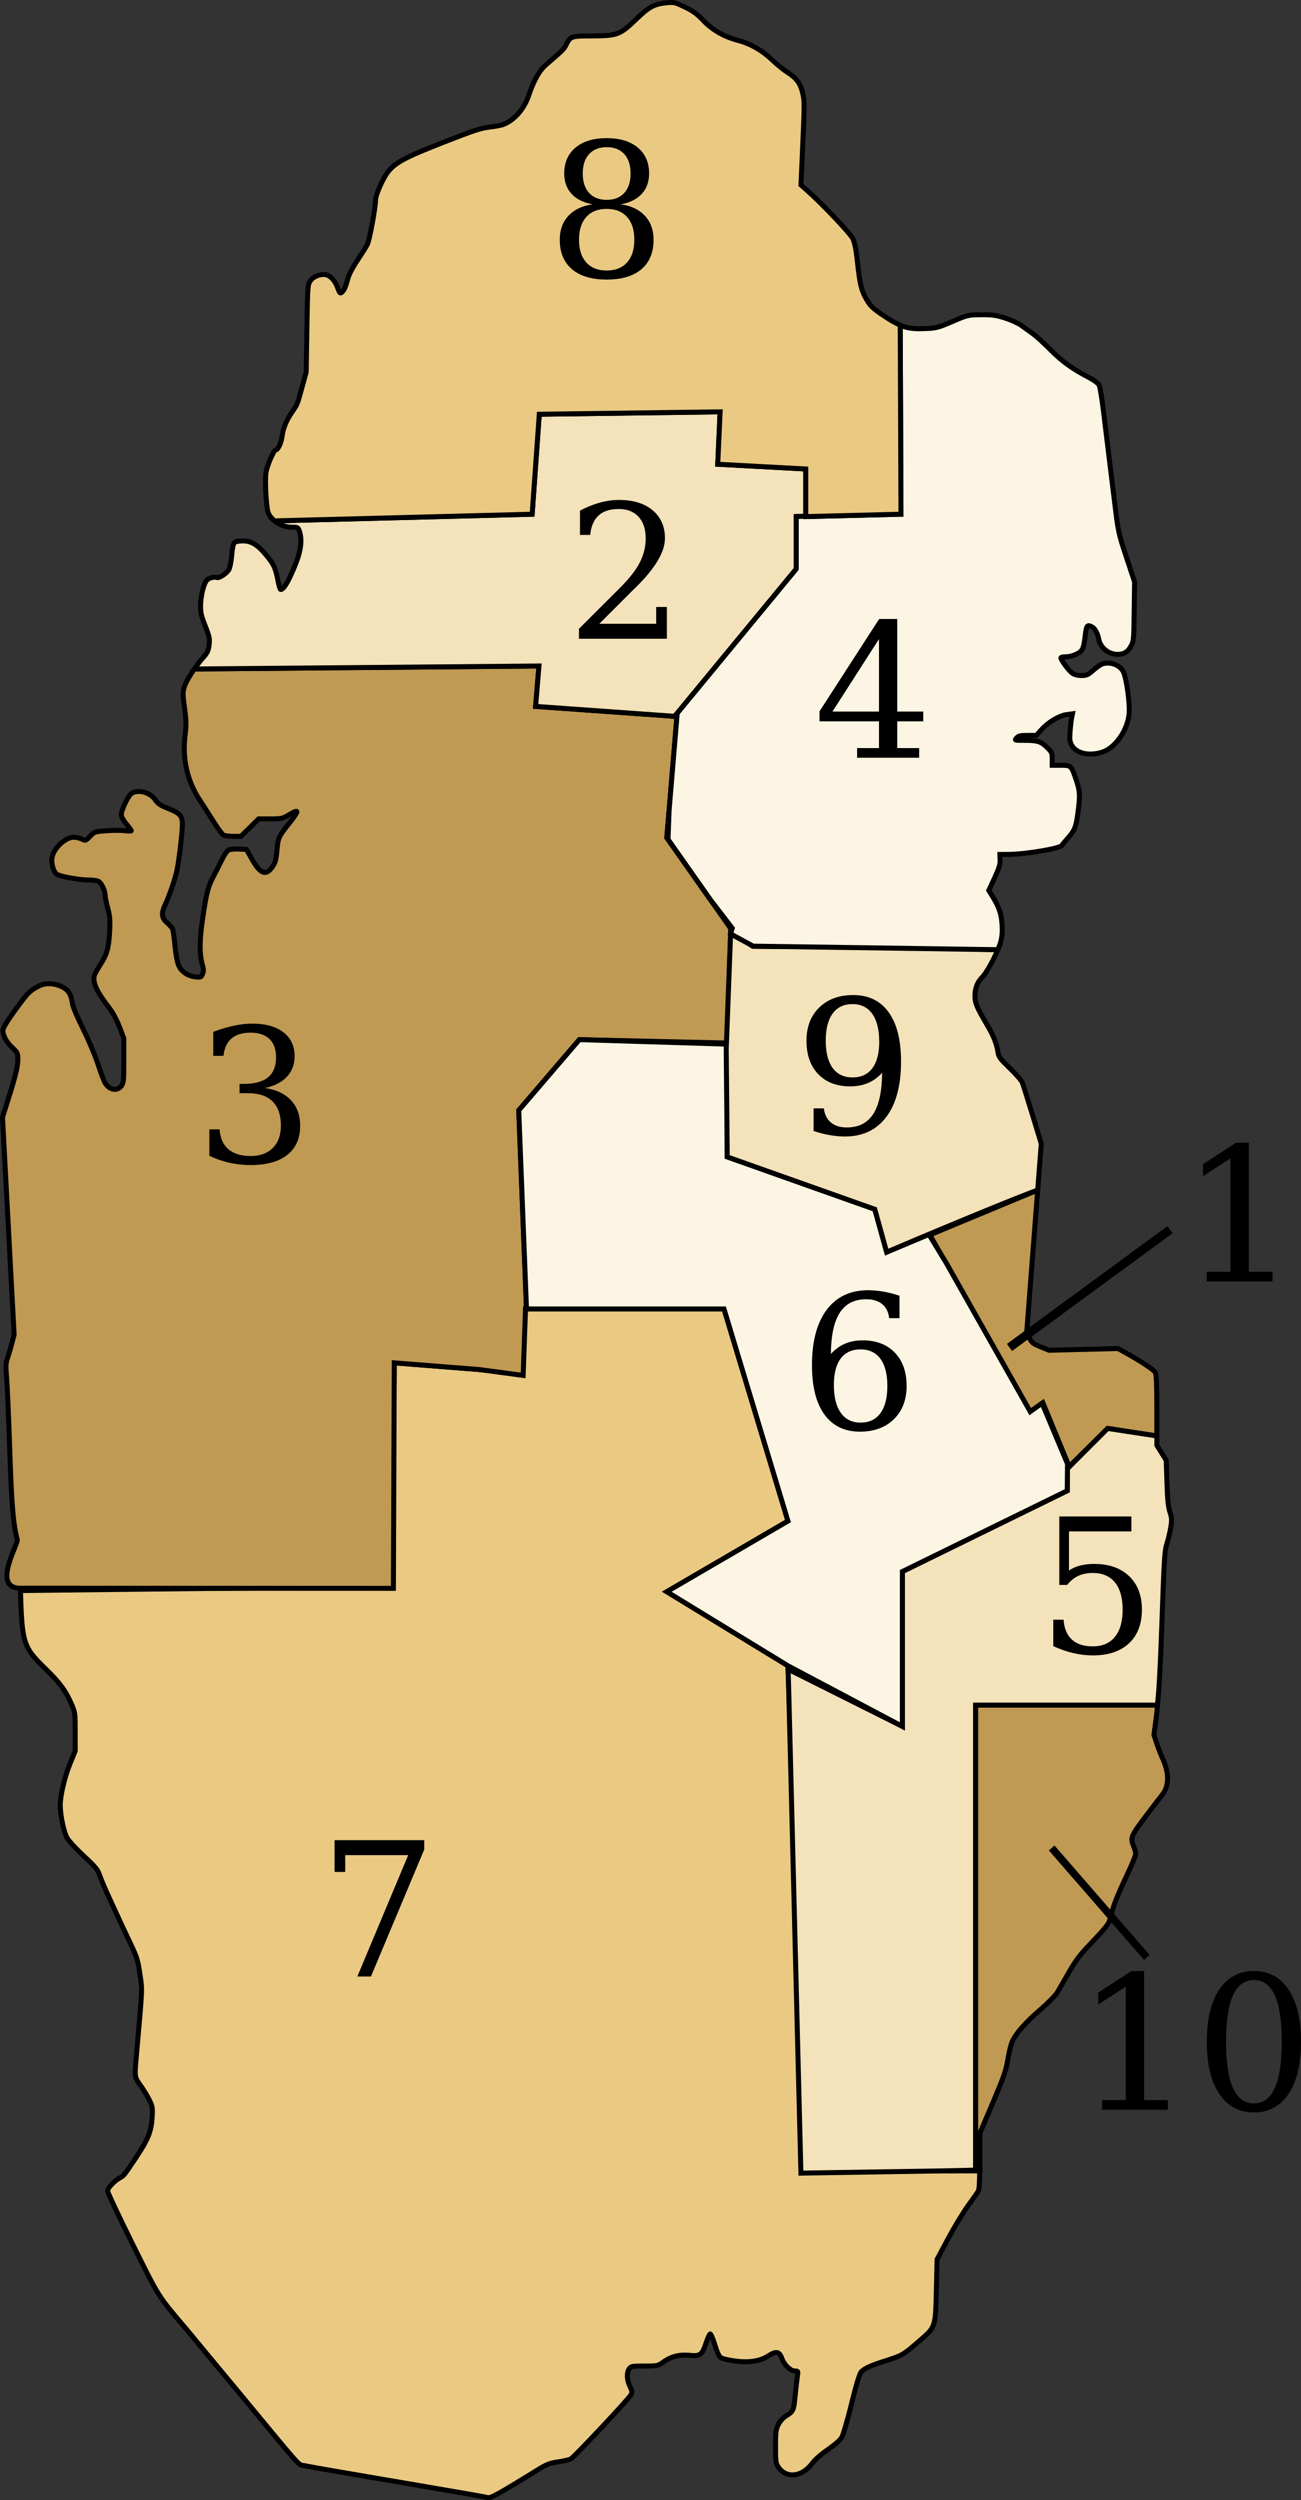 <?xml version="1.0" encoding="UTF-8" standalone="no"?>
<!-- Created with Inkscape (http://www.inkscape.org/) -->
<svg
   xmlns:dc="http://purl.org/dc/elements/1.1/"
   xmlns:cc="http://web.resource.org/cc/"
   xmlns:rdf="http://www.w3.org/1999/02/22-rdf-syntax-ns#"
   xmlns:svg="http://www.w3.org/2000/svg"
   xmlns="http://www.w3.org/2000/svg"
   xmlns:sodipodi="http://sodipodi.sourceforge.net/DTD/sodipodi-0.dtd"
   xmlns:inkscape="http://www.inkscape.org/namespaces/inkscape"
   id="svg2"
   sodipodi:version="0.32"
   inkscape:version="0.44"
   width="1044.018"
   height="2005.486"
   version="1.0"
   sodipodi:docbase="C:\Documents and Settings\Anis.TITANIUM\Bureau"
   sodipodi:docname="Qatar.svg">
  <rect width="100%" height="100%" fill="#333333" stroke="none"/>
  <defs
     id="defs5" />
  <sodipodi:namedview
     inkscape:window-height="727"
     inkscape:window-width="1024"
     inkscape:pageshadow="2"
     inkscape:pageopacity="0.0"
     guidetolerance="10.0"
     gridtolerance="10.0"
     objecttolerance="10.0"
     borderopacity="1.0"
     bordercolor="#666666"
     pagecolor="#ffffff"
     id="base"
     showguides="true"
     inkscape:guide-bbox="true"
     inkscape:zoom="0.130933"
     inkscape:cx="347.67086"
     inkscape:cy="829.63235"
     inkscape:window-x="-4"
     inkscape:window-y="-4"
     inkscape:current-layer="svg2" />
  <path
     style="fill:#c09a53;stroke:black;stroke-width:4"
     d="M 832.719,954.596 L 746.188,990.543 L 826.728,1132.998 L 836.92,1125.296 L 857.986,1176.384 L 888.844,1145.815 L 928.344,1151.846 L 928.344,1131.346 C 928.333,1111.124 927.987,1102.701 927.094,1100.971 C 925.955,1098.764 916.187,1092.294 902.688,1084.783 L 897.188,1081.721 L 869.531,1082.408 L 841.844,1083.096 L 835.031,1080.346 C 828.958,1077.893 827.97,1077.084 826.062,1073.158 L 823.906,1068.752 L 827.156,1026.565 C 828.616,1007.592 830.466,983.695 831.938,964.69 C 832.178,961.589 832.463,957.918 832.719,954.596 z "
     id="path2228"
     sodipodi:nodetypes="ccccccccsccccccccsc" />
  <path
     style="fill:#eaca83;stroke:black;stroke-width:4"
     d="M 421.688,1049.971 L 419,1101.283 L 316.375,1093.19 L 315.025,1272.739 C 215.28,1273.654 115.836,1274.673 16.406,1275.877 C 17.73,1318.648 18.58,1321.185 36.781,1338.877 C 47.823,1349.61 52.676,1356.164 57.219,1366.533 C 60.293,1373.551 60.344,1374.033 60.344,1389.127 L 60.344,1404.533 L 56.312,1414.44 C 51.947,1425.113 48.344,1440.169 48.344,1447.846 C 48.344,1456.095 51.232,1469.823 53.938,1474.44 C 55.335,1476.824 61.364,1483.32 67.344,1488.877 C 76.69,1497.563 78.469,1499.691 79.938,1504.158 C 80.877,1507.016 84.566,1515.677 88.125,1523.377 C 91.684,1531.077 95.819,1540.077 97.344,1543.377 C 98.869,1546.677 102.476,1554.327 105.344,1560.377 C 109.958,1570.111 110.747,1572.787 112.312,1583.752 C 114.238,1597.238 114.486,1591.777 109.375,1649.877 C 107.924,1666.376 107.887,1665.964 112.875,1673.002 C 115.355,1676.501 118.56,1681.81 120,1684.815 C 122.381,1689.784 122.555,1691.048 122.062,1698.815 C 121.361,1709.883 118.749,1716.296 109,1730.877 C 99.48,1745.116 99.357,1745.261 96.5,1746.783 C 91.942,1749.211 86.344,1755.048 86.344,1757.377 C 86.344,1758.639 95.339,1777.793 106.312,1799.908 C 127.644,1842.897 126.763,1841.488 147.844,1866.315 C 151.144,1870.201 156.605,1876.759 159.969,1880.877 C 163.333,1884.995 167.246,1889.727 168.656,1891.377 C 170.066,1893.027 180.355,1905.408 191.531,1918.908 C 244.975,1983.468 238.756,1976.587 244.625,1977.846 C 247.499,1978.462 258.844,1980.498 269.844,1982.377 C 280.844,1984.256 295.244,1986.704 301.844,1987.846 C 313.623,1989.883 336.125,1993.745 371.844,1999.846 C 381.744,2001.537 390.294,2003.105 390.844,2003.315 C 393.425,2004.296 398.383,2001.588 431.438,1981.19 C 438.781,1976.658 441.154,1975.738 447.938,1974.752 C 452.295,1974.119 456.81,1973.086 457.969,1972.471 C 460.694,1971.026 504.418,1924.469 506.219,1921.096 C 507.43,1918.828 507.343,1918.016 505.469,1914.158 C 502.967,1909.008 502.733,1903.198 504.906,1900.096 C 506.35,1898.035 507.236,1897.877 517.156,1897.877 C 527.725,1897.877 527.913,1897.812 532.656,1894.44 C 538.77,1890.093 545.588,1888.444 553.719,1889.315 C 561.76,1890.176 563.562,1888.793 566.594,1879.44 C 567.83,1875.624 569.314,1872.334 569.875,1872.158 C 570.436,1871.983 572.12,1875.903 573.625,1880.846 C 575.55,1887.171 577.014,1890.254 578.594,1891.252 C 579.828,1892.032 584.669,1893.182 589.344,1893.815 C 600.878,1895.376 609.81,1894.059 616.375,1889.846 C 622.899,1885.659 625.339,1886.089 627.438,1891.783 C 629.39,1897.081 634.375,1901.877 637.969,1901.877 C 640.347,1901.877 640.521,1902.149 640,1905.127 C 639.687,1906.915 638.871,1913.967 638.188,1920.815 C 636.866,1934.052 636.833,1934.124 630.344,1938.19 C 628.392,1939.412 625.849,1942.362 624.594,1944.846 C 622.601,1948.791 622.344,1950.799 622.344,1962.44 C 622.344,1974.473 622.53,1975.859 624.625,1978.971 C 630.892,1988.281 643.38,1987.039 651.5,1976.283 C 653.975,1973.006 658.867,1968.659 664.344,1964.908 C 669.306,1961.509 674.138,1957.329 675.344,1955.377 C 676.561,1953.408 679.991,1941.693 683.281,1928.346 C 687.013,1913.207 689.763,1904.054 690.969,1902.721 C 693.697,1899.704 698.4,1897.57 711.344,1893.44 C 724.11,1889.367 724.966,1888.863 738.062,1877.502 C 750.857,1866.404 750.684,1866.992 751.406,1836.877 L 751.562,1830.565 L 751.969,1812.377 L 760.75,1795.877 C 765.581,1786.802 772.753,1774.925 776.688,1769.502 C 780.622,1764.079 784.414,1758.679 785.094,1757.502 C 785.769,1756.331 786.048,1750.421 786.188,1741.252 L 645.812,1741.252 L 632.312,1336.19 L 535.094,1276.783 L 632.312,1220.096 L 581,1049.971 L 421.688,1049.971 z "
     id="path2215"
     sodipodi:nodetypes="cccccsscccsssssssssssssssssssssssssssssssssssssssssssssssssssssssccccssccccccc" />
  <path
     style="fill:#f4e2ba;stroke:black;stroke-width:4"
     d="M 419.156,1098.565 L 384.531,1098.565 L 419,1101.283 L 419.156,1098.565 z "
     id="path2223" />
  <path
     style="fill:#c09a53;stroke:black;stroke-width:4"
     d="M 422.5,1049.971 L 416.281,890.658 L 464.906,833.94 L 583.719,836.658 L 586.406,744.846 L 535.094,671.94 L 543.219,574.721 L 429.812,566.627 L 432.5,534.221 L 155.938,536.627 C 152.113,542.093 148.918,547.594 147.906,551.002 C 146.608,555.374 146.629,557.249 148.094,567.846 C 149.505,578.058 149.553,581.246 148.5,590.065 C 146.264,608.787 150.235,626.355 160.125,641.502 C 163.308,646.377 168.551,654.529 171.75,659.627 C 174.949,664.725 178.367,669.338 179.375,669.877 C 180.383,670.417 183.926,670.877 187.25,670.877 L 193.312,670.877 L 200.438,663.877 L 207.531,656.877 L 216.906,656.877 C 225.515,656.877 226.667,656.635 231.344,653.877 C 240.382,648.548 240.501,649.712 231.969,660.502 C 223.463,671.258 223.18,671.911 222.219,682.346 C 221.531,689.81 220.88,692.067 218.562,695.377 C 213.327,702.854 208.847,701.06 201.969,688.815 L 197.781,681.377 L 191.594,681.065 C 188.19,680.901 184.455,681.266 183.312,681.877 C 182.17,682.488 179.686,686.238 177.781,690.19 C 175.876,694.142 172.973,699.852 171.344,702.877 C 167.087,710.779 165.673,716.193 162.75,735.877 C 160.002,754.381 159.919,764.889 162.438,774.065 C 163.459,777.788 163.474,779.301 162.5,781.44 C 161.38,783.898 160.91,784.078 156.906,783.627 C 150.601,782.916 145.515,779.423 143.312,774.283 C 142.235,771.769 141.01,765.143 140.375,758.315 C 139.778,751.895 138.891,745.84 138.375,744.877 C 137.859,743.914 135.852,741.742 133.906,740.033 C 129.688,736.33 129.321,732.751 132.469,725.877 C 136.193,717.745 140.432,705.471 141.906,698.565 C 143.739,689.982 146.332,668.023 146.344,661.065 C 146.355,654.341 144.402,652.218 134.531,648.346 C 128.655,646.04 126.74,644.725 124.562,641.502 C 120.481,635.462 110.619,632.895 105.469,636.502 C 102.801,638.37 97.344,649.826 97.344,653.565 C 97.344,655.039 99.001,658.079 101.344,660.877 C 103.544,663.505 105.344,665.958 105.344,666.346 C 105.344,666.734 103.065,666.733 100.25,666.346 C 97.435,665.959 90.798,665.982 85.5,666.377 C 76.036,667.083 75.801,667.154 72.281,670.846 C 68.854,674.441 68.562,674.549 65.969,673.19 C 64.478,672.408 61.567,671.678 59.5,671.596 C 52.677,671.324 42.972,680.309 41.719,688.033 C 40.956,692.731 42.99,699.568 45.656,701.315 C 48.377,703.098 63.714,705.877 70.906,705.877 C 73.823,705.877 77.322,706.276 78.656,706.783 C 81.209,707.754 84.344,714.054 84.344,718.19 C 84.344,719.45 85.308,724.074 86.469,728.44 C 88.253,735.15 88.472,738.079 87.969,747.377 C 87.254,760.594 85.891,765.44 80.438,773.877 C 78.16,777.401 75.999,781.385 75.656,782.752 C 74.263,788.305 77.741,795.699 87.969,808.877 C 90.418,812.033 93.774,818.279 95.813,823.565 L 99.344,832.783 L 99.344,850.69 C 99.344,867.287 99.203,868.778 97.281,871.221 C 93.676,875.804 87.115,874.141 83.844,867.815 C 83.012,866.206 80.534,859.461 78.344,852.815 C 76.154,846.169 70.84,833.645 66.531,825.002 C 61.704,815.32 58.431,807.482 58.031,804.565 C 57.102,797.784 54.913,794.178 50.219,791.783 C 43.782,788.499 36.666,788.159 31.312,790.877 C 24.857,794.155 22.804,795.982 17.094,803.565 C 7.126,816.8 2.344,824.239 2.344,826.565 C 2.344,830.719 5.228,836.016 9.844,840.315 C 14.072,844.252 14.344,844.83 14.344,849.783 C 14.344,855.48 12.457,863.154 6.094,883.315 L 2,896.252 L 3.188,918.315 C 3.838,930.443 5.931,969.667 7.844,1005.471 L 11.344,1070.565 L 9.406,1077.971 C 8.338,1082.042 6.756,1087.318 5.906,1089.721 C 4.613,1093.376 4.527,1095.99 5.344,1105.721 C 5.881,1112.118 6.992,1138.077 7.844,1163.377 C 9.348,1208.038 10.586,1222.564 13.844,1234.877 C 14.852,1238.688 -6.987,1273.962 16.312,1273.971 L 315.705,1274.082 L 316.375,1093.19 L 384.531,1098.565 L 419.831,1103.29 L 421.688,1049.971 L 422.5,1049.971 z "
     id="path2221"
     sodipodi:nodetypes="ccccccccccsssssscccccsssscccssssssssssssssssssssssssssssssssssscccsssssssssssccccccssssscccccc" />
  <path
     style="fill:#f4e2ba;stroke:black;stroke-width:4"
     d="M 541.406,574.596 L 638.969,456.377 L 638.969,414.377 L 646.625,414.033 L 646.625,376.19 L 575.969,372.377 L 577.875,330.346 L 432.75,332.283 L 427.031,412.471 L 220.312,417.815 C 224.011,420.889 228.941,422.877 234.344,422.877 C 238.85,422.877 239.223,423.057 240.25,426.002 C 242.494,432.439 241.613,441.217 237.719,451.127 C 232.026,465.613 227.866,472.877 225.25,472.877 C 224.835,472.877 223.971,470.29 223.344,467.127 C 221.081,455.717 220.08,453.274 214.75,446.658 C 207.122,437.191 201.986,433.877 195,433.877 C 191.569,433.877 188.954,434.392 188.062,435.283 C 187.179,436.167 186.379,440.065 185.938,445.502 C 185.545,450.334 184.548,455.442 183.719,456.846 C 181.759,460.164 175.846,464.009 173.875,463.252 C 171.809,462.459 167.847,463.53 166,465.377 C 163.622,467.756 161.1,477.75 160.969,485.377 C 160.867,491.295 161.457,493.863 164.688,502.096 C 168.101,510.796 168.43,512.433 167.812,517.377 C 167.239,521.964 166.397,523.709 162.906,527.627 C 160.482,530.347 158.139,533.481 155.938,536.627 L 432.5,534.221 L 429.812,566.627 L 541.406,574.596 z "
     id="path2242" />
  <path
     style="fill:#f4e2ba;stroke:black;stroke-width:4"
     d="M 536.062,673.283 L 536.938,650.065 L 535.094,671.94 L 536.062,673.283 z "
     id="path2240" />
  <path
     style="fill:#f4e2ba;stroke:black;stroke-width:4"
     d="M 648.438,1741.252 L 645.812,1741.252 L 648.438,1741.252 z "
     id="path2270"
     sodipodi:nodetypes="ccc" />
  <path
     style="fill:#f4e2ba;stroke:black;stroke-width:4"
     d="M 786.188,1740.627 C 782.598,1740.722 779.682,1740.815 776.094,1740.908 C 768.743,1741.1 768.835,1741.071 761.625,1741.252 L 786.188,1741.252 C 786.191,1741.039 786.183,1740.829 786.188,1740.627 z "
     id="path2268" />
  <path
     style="fill:#c09a53;stroke:black;stroke-width:4"
     d="M 928.812,1367.75 L 782.844,1367.75 L 782.844,1740.719 C 783.934,1740.688 784.998,1740.657 786.188,1740.625 C 786.235,1738.236 786.342,1736.555 786.344,1733.219 L 786.344,1711.062 L 796.75,1686.594 C 805.663,1665.616 807.36,1660.733 808.719,1652.156 C 809.589,1646.659 811.157,1640.204 812.219,1637.781 C 815.172,1631.044 822.829,1622.345 834.906,1611.969 C 840.934,1606.79 846.969,1600.672 848.344,1598.375 C 849.719,1596.078 853.994,1588.681 857.844,1581.969 C 863.769,1571.637 866.731,1567.819 877.094,1557.062 C 885.471,1548.367 889.634,1543.27 890.312,1540.875 C 890.858,1538.95 892.279,1534.013 893.438,1529.938 C 894.596,1525.862 899.087,1515.132 903.438,1506.062 C 907.788,1496.993 911.344,1488.497 911.344,1487.188 C 911.344,1485.878 910.669,1483.193 909.844,1481.219 C 906.791,1473.912 907.163,1473.09 921.719,1453.875 C 926.093,1448.1 930.898,1441.846 932.406,1440 C 938.3,1432.787 938.445,1422.526 932.844,1410.281 C 931.402,1407.129 929.29,1401.643 928.125,1398.094 L 926,1391.625 L 928.188,1375 C 928.432,1373.152 928.594,1369.835 928.812,1367.75 z "
     id="path1939" />
  <path
     style="fill:#f4e2ba;stroke:black;stroke-width:4"
     d="M 888.844,1145.812 L 857.781,1176.875 L 856.656,1174.25 L 856.438,1195.781 L 724.125,1260.594 L 724.125,1384.812 L 632.406,1338.938 L 632.844,1352.406 L 642.719,1743.156 L 761.625,1741.25 C 768.835,1741.069 768.743,1741.098 776.094,1740.906 C 778.493,1740.844 780.643,1740.782 782.844,1740.719 L 782.844,1367.75 L 928.812,1367.75 C 930.111,1355.367 931.091,1338.972 932.406,1301.375 C 934.179,1250.698 934.59,1243.709 936.344,1238.375 C 937.429,1235.075 938.837,1229.225 939.469,1225.375 C 940.469,1219.276 940.391,1217.667 938.812,1212.875 C 937.459,1208.766 936.868,1202.822 936.438,1189.375 L 935.844,1171.375 L 932.094,1165.344 L 928.344,1159.312 L 928.344,1151.844 L 888.844,1145.812 z "
     id="path2266" />
  <path
     style="fill:#fcf5e3;stroke:black;stroke-width:4"
     d="M 464.906,833.94 L 416.281,890.658 L 422.5,1049.971 L 581,1049.971 L 632.312,1220.096 L 535.094,1276.783 L 632.312,1336.19 L 724.125,1384.815 L 724.125,1260.596 L 856.438,1195.783 L 856.656,1174.252 L 836.188,1125.565 L 826.75,1132.315 L 759.281,1012.971 L 745.438,990.158 C 732.672,995.543 711.531,1004.377 711.531,1004.377 L 702,970.002 L 583.594,928.002 L 583.688,837.565 L 464.906,833.94 z "
     id="path2251"
     sodipodi:nodetypes="cccccccccccccccccccc" />
  <path
     style="fill:#f4e2ba;stroke:black;stroke-width:4"
     d="M 586.344,747.377 L 582.764,841.432 L 583.594,928.002 L 702,970.002 L 711.531,1004.377 C 711.531,1004.377 743.995,990.521 778.125,976.44 C 795.19,969.399 812.667,962.306 826.719,956.846 C 829.057,955.937 830.588,955.406 832.719,954.596 C 832.813,953.372 832.93,951.782 833,950.877 L 835.594,917.377 L 828.562,894.377 C 824.693,881.727 821.006,870.013 820.375,868.377 C 819.744,866.741 815.252,861.566 810.375,856.877 C 802.814,849.607 801.405,847.788 800.906,844.377 C 799.907,837.54 797.517,831.354 792.594,822.94 C 783.738,807.806 782.409,804.741 782.375,799.096 C 782.337,792.78 784.235,787.829 788.219,783.846 C 791.429,780.636 797.348,769.928 800.75,761.783 L 735.094,759.971 L 604.075,759.061 L 586.344,747.377 z "
     id="path2247"
     sodipodi:nodetypes="cccccssccccsssssscccc" />
  <path
     style="fill:#fcf5e3;stroke:black;stroke-width:4"
     d="M 723,409.065 L 723,410.565 L 723,412.471 L 646.625,414.377 L 646.625,414.033 L 638.969,414.377 L 638.969,456.377 L 541.406,574.596 L 543.219,574.721 L 536.938,650.065 L 536.062,673.283 L 570.469,722.221 L 587.636,744.567 L 586.206,749.076 L 604.417,758.937 L 800.75,761.783 C 801.617,759.708 802.443,757.645 802.875,756.096 C 804.177,751.429 804.482,747.669 804.094,741.44 C 803.557,732.842 801.702,727.492 796,718.315 L 793.469,714.252 L 798.094,704.315 C 801.65,696.644 802.659,693.346 802.531,689.877 L 802.375,685.377 L 809.125,685.346 C 823.102,685.31 852.338,680.295 852.344,677.94 C 852.345,677.615 854.175,675.352 856.406,672.877 C 862.312,666.328 863.439,663.628 864.938,652.44 C 866.838,638.248 866.705,634.927 863.781,626.127 C 859.773,614.065 859.564,613.877 851.344,613.877 L 844.344,613.877 L 844.344,608.69 C 844.344,603.891 844.043,603.22 840,599.346 C 835.1,594.651 832.439,593.877 821.562,593.877 C 814.096,593.877 814.049,593.86 815.844,591.877 C 817.324,590.241 818.945,589.877 824.656,589.877 L 831.625,589.877 L 835.75,585.283 C 841.142,579.282 849.896,574.04 855.875,573.221 L 860.625,572.565 L 859.938,575.971 C 859.557,577.843 858.998,582.717 858.688,586.815 C 858.229,592.869 858.457,594.91 859.938,597.658 C 863.581,604.424 874.3,606.793 884.875,603.19 C 895.374,599.612 905.173,585.216 906.125,571.908 C 906.715,563.656 903.942,543.964 901.5,538.971 C 898.704,533.253 890.511,530.31 884.156,532.752 C 882.883,533.241 879.747,535.491 877.188,537.752 C 873.147,541.321 871.918,541.877 867.844,541.877 C 864.753,541.877 862.196,541.196 860.344,539.877 C 857.65,537.959 851.344,529.415 851.344,527.69 C 851.344,527.234 852.776,526.877 854.5,526.877 C 859.323,526.877 865.038,524.808 867.469,522.221 C 869.167,520.413 869.91,517.842 870.719,510.877 C 871.807,501.507 872.363,500.744 876.406,502.908 C 878.669,504.12 880.823,508.047 881.688,512.596 C 883.012,519.561 889.533,524.877 896.781,524.877 C 901.943,524.877 904.811,523.141 907.469,518.502 C 909.759,514.506 909.852,513.5 910.156,490.565 L 910.469,466.752 L 903.938,447.065 C 897.513,427.694 897.368,426.961 894.375,402.377 C 892.701,388.627 890.431,370.177 889.344,361.377 C 888.256,352.577 886.451,337.72 885.312,328.377 C 884.174,319.034 882.686,310.29 882.031,308.94 C 881.315,307.462 877.857,304.928 873.344,302.565 C 860.188,295.676 852.079,289.779 842.844,280.44 C 837.894,275.434 831.686,269.766 829.031,267.846 C 826.376,265.926 822.155,262.886 819.656,261.096 C 817.158,259.306 811.216,256.606 806.469,255.096 C 799.195,252.782 796.193,252.395 787.344,252.471 C 776.965,252.56 776.699,252.597 764.344,257.877 C 752.202,263.066 751.523,263.254 740.875,263.627 C 732.91,263.906 728.015,263.267 722.406,260.846 L 723,409.065 z "
     id="path2233"
     sodipodi:nodetypes="ccccccccccccccccssccccccsssscccsssccccccssssssssssssssssscccsssssssssssscc" />
  <path
     style="fill:#eaca83;stroke:black;stroke-width:4"
     d="M 220.312,417.815 L 427.031,412.471 L 432.75,332.283 L 577.875,330.346 L 575.969,372.377 L 646.625,376.19 L 646.625,414.377 L 723,412.471 L 722.406,260.846 C 718.577,259.193 714.477,256.835 708.594,252.877 C 700.175,247.212 698.467,245.555 695.25,239.971 C 691.112,232.789 690.034,228.228 687.938,209.065 C 686.95,200.042 685.793,194.368 684.375,191.44 C 682.374,187.306 660.587,164.263 648.312,153.315 L 642.75,148.377 L 644.25,114.752 C 645.613,83.736 645.598,80.63 644.062,74.408 C 642.137,66.604 639.065,62.517 631.844,58.002 C 629.094,56.283 623.749,51.932 619.969,48.346 C 611.702,40.504 602.566,35.186 592.969,32.658 C 581.116,29.536 571.823,24.263 564.406,16.471 C 559.255,11.059 556.055,8.738 549.469,5.596 C 543.487,2.742 541.599,1.953 538.375,2.002 C 537.3,2.018 536.071,2.122 534.5,2.283 C 524.885,3.268 520.536,5.664 510.375,15.533 C 497.677,27.868 495.332,28.755 475.281,28.815 C 458.043,28.866 457.812,28.95 454.031,36.44 C 452.526,39.421 451.183,40.745 438.812,51.377 C 432.796,56.548 428.715,63.633 424.188,76.815 C 420.459,87.671 412.614,96.541 403.688,99.94 C 402.133,100.531 397.221,101.434 392.781,101.94 C 386.098,102.7 379.698,104.801 355.656,114.221 C 324.989,126.237 317.31,130.344 311.344,137.877 C 307.25,143.046 301.391,156.376 301.375,160.533 C 301.352,166.49 296.538,192.638 294.844,196.002 C 293.912,197.853 290.269,203.645 286.781,208.877 C 282.766,214.899 279.903,220.477 278.969,224.065 C 277.328,230.365 276.129,232.969 274.094,234.658 C 272.991,235.573 272.391,234.834 270.969,230.877 C 268.972,225.326 265.475,221.367 261.781,220.44 C 257.59,219.388 251.696,221.567 249.156,225.127 C 246.89,228.304 246.846,228.902 246.281,263.377 L 245.719,298.377 L 242.594,309.877 C 238.742,324.155 238.66,324.384 234.812,329.877 C 230.006,336.74 227.191,343.371 226.438,349.658 C 225.794,355.026 223.133,360.877 221.312,360.877 C 219.778,360.877 214.344,373.348 213.469,378.877 C 212.42,385.506 213.62,407.187 215.281,411.377 C 216.283,413.904 218.134,416.004 220.312,417.815 z "
     id="path2195" />
  <path
     style="font-size:150px;font-family:Bitstream Vera Serif"
     d="M 968.363,1027.887 L 968.363,1020.123 L 987.406,1020.123 L 987.406,929.157 L 965.36,943.439 L 965.36,933.844 L 992.02,916.559 L 1002.127,916.559 L 1002.127,1020.123 L 1021.17,1020.123 L 1021.17,1027.887 L 968.363,1027.887 z "
     id="text1881" />
  <path
     style="font-size:150px;font-family:Bitstream Vera Serif"
     d="M 473.62,429.08 L 465.417,429.08 L 465.417,409.597 C 470.642,406.814 475.903,404.69 481.201,403.225 C 486.499,401.76 491.687,401.028 496.765,401.028 C 508.142,401.028 517.126,403.787 523.718,409.304 C 530.31,414.822 533.606,422.317 533.606,431.79 C 533.606,442.483 526.135,455.276 511.194,470.169 C 510.022,471.292 509.143,472.146 508.557,472.732 L 480.945,500.344 L 526.574,500.344 L 526.574,486.868 L 535.144,486.868 L 535.144,512.356 L 464.612,512.356 L 464.612,504.373 L 497.79,471.267 C 505.114,463.943 510.339,457.217 513.464,451.089 C 516.589,444.961 518.152,438.528 518.152,431.79 C 518.152,424.417 516.235,418.655 512.402,414.504 C 508.569,410.354 503.283,408.279 496.545,408.279 C 489.563,408.279 484.167,410.012 480.359,413.479 C 476.55,416.946 474.304,422.146 473.62,429.08 L 473.62,429.08 z "
     id="text1885" />
  <path
     style="font-size:150px;font-family:Bitstream Vera Serif"
     d="M 171.144,827.682 C 176.857,825.534 182.338,823.898 187.587,822.775 C 192.836,821.652 197.755,821.09 202.345,821.09 C 213.038,821.09 221.388,823.397 227.394,828.012 C 233.4,832.626 236.403,839.035 236.403,847.238 C 236.403,853.829 234.327,859.335 230.177,863.754 C 226.027,868.173 220.143,871.163 212.526,872.726 C 221.51,873.995 228.48,877.255 233.436,882.504 C 238.392,887.753 240.87,894.552 240.87,902.902 C 240.87,913.107 237.44,920.931 230.58,926.376 C 223.719,931.82 213.844,934.542 200.953,934.542 C 195.24,934.542 189.662,933.932 184.218,932.711 C 178.773,931.491 173.365,929.635 167.994,927.145 L 167.994,905.905 L 176.198,905.905 C 176.686,912.936 179.054,918.258 183.302,921.871 C 187.55,925.485 193.531,927.291 201.246,927.291 C 208.717,927.291 214.613,925.131 218.934,920.809 C 223.256,916.488 225.416,910.568 225.416,903.048 C 225.416,894.454 223.195,887.948 218.751,883.529 C 214.308,879.11 207.789,876.901 199.196,876.901 L 192.238,876.901 L 192.238,869.43 L 195.9,869.43 C 204.445,869.43 210.853,867.66 215.126,864.12 C 219.398,860.58 221.534,855.245 221.534,848.116 C 221.534,841.72 219.777,836.825 216.261,833.431 C 212.745,830.038 207.692,828.341 201.1,828.341 C 194.508,828.341 189.393,829.904 185.756,833.029 C 182.118,836.154 179.982,840.792 179.347,846.945 L 171.144,846.945 L 171.144,827.682 z "
     id="text1889" />
  <path
     style="font-size:150px;font-family:Bitstream Vera Serif"
     d="M 705.374,570.764 L 705.374,512.61 L 668.02,570.764 L 705.374,570.764 z M 737.6,607.825 L 687.796,607.825 L 687.796,600.061 L 705.374,600.061 L 705.374,578.601 L 657.62,578.601 L 657.62,570.618 L 705.52,496.497 L 720.022,496.497 L 720.022,570.764 L 740.896,570.764 L 740.896,578.601 L 720.022,578.601 L 720.022,600.061 L 737.6,600.061 L 737.6,607.825 z "
     id="text1893" />
  <path
     style="font-size:150px;font-family:Bitstream Vera Serif"
     d="M 907.926,1216.399 L 907.926,1228.41 L 857.829,1228.41 L 857.829,1259.758 C 860.368,1258 863.334,1256.682 866.728,1255.803 C 870.121,1254.924 873.917,1254.485 878.117,1254.485 C 889.933,1254.485 899.259,1257.756 906.095,1264.299 C 912.931,1270.842 916.349,1279.777 916.349,1291.106 C 916.349,1302.678 912.894,1311.699 905.985,1318.169 C 899.076,1324.638 889.372,1327.873 876.872,1327.873 C 871.842,1327.873 866.691,1327.263 861.417,1326.042 C 856.144,1324.821 850.749,1322.966 845.231,1320.476 L 845.231,1299.236 L 853.507,1299.236 C 853.947,1306.169 856.156,1311.467 860.136,1315.129 C 864.115,1318.791 869.694,1320.622 876.872,1320.622 C 884.586,1320.622 890.519,1318.083 894.669,1313.005 C 898.82,1307.927 900.895,1300.627 900.895,1291.106 C 900.895,1281.633 898.832,1274.37 894.706,1269.316 C 890.58,1264.262 884.635,1261.736 876.872,1261.736 C 872.477,1261.736 868.607,1262.517 865.263,1264.079 C 861.918,1265.642 858.952,1268.059 856.364,1271.33 L 850.065,1271.33 L 850.065,1216.399 L 907.926,1216.399 z "
     id="text1897" />
  <path
     style="font-size:150px;font-family:Bitstream Vera Serif"
     d="M 690.622,1141.141 C 697.506,1141.141 702.804,1138.614 706.515,1133.56 C 710.226,1128.507 712.082,1121.244 712.082,1111.771 C 712.082,1102.298 710.226,1095.035 706.515,1089.981 C 702.804,1084.928 697.506,1082.401 690.622,1082.401 C 683.639,1082.401 678.317,1084.842 674.655,1089.725 C 670.993,1094.608 669.162,1101.664 669.162,1110.892 C 669.162,1120.609 671.017,1128.08 674.728,1133.304 C 678.439,1138.529 683.737,1141.141 690.622,1141.141 L 690.622,1141.141 z M 666.745,1086.063 C 670.065,1082.401 673.825,1079.667 678.024,1077.86 C 682.223,1076.053 686.96,1075.15 692.233,1075.15 C 703.122,1075.15 711.728,1078.421 718.051,1084.964 C 724.374,1091.507 727.536,1100.443 727.536,1111.771 C 727.536,1122.855 724.13,1131.729 717.319,1138.394 C 710.507,1145.06 701.413,1148.392 690.036,1148.392 C 677.682,1148.392 668.185,1143.79 661.545,1134.586 C 654.904,1125.382 651.584,1112.235 651.584,1095.145 C 651.584,1076.004 655.514,1061.185 663.376,1050.687 C 671.237,1040.189 682.321,1034.94 696.628,1034.94 C 700.485,1034.94 704.538,1035.306 708.786,1036.039 C 713.034,1036.771 717.379,1037.87 721.823,1039.334 L 721.823,1057.352 L 713.547,1057.352 C 712.961,1052.42 711.081,1048.661 707.907,1046.073 C 704.733,1043.485 700.461,1042.191 695.09,1042.191 C 685.617,1042.191 678.561,1045.78 673.923,1052.957 C 669.284,1060.135 666.891,1071.17 666.745,1086.063 L 666.745,1086.063 z "
     id="text1901" />
  <path
     style="font-size:150px;font-family:Bitstream Vera Serif"
     d="M 340.451,1483.544 L 297.677,1585.424 L 286.764,1585.424 L 327.56,1488.085 L 277.023,1488.085 L 277.023,1501.562 L 268.454,1501.562 L 268.454,1476.073 L 340.451,1476.073 L 340.451,1483.544 z "
     id="text1905" />
  <path
     style="font-size:150px;font-family:Bitstream Vera Serif"
     d="M 509.029,192.248 C 509.029,184.436 507.088,178.369 503.206,174.048 C 499.324,169.727 493.868,167.566 486.837,167.566 C 479.805,167.566 474.349,169.727 470.467,174.048 C 466.585,178.369 464.644,184.436 464.644,192.248 C 464.644,200.11 466.585,206.201 470.467,210.522 C 474.349,214.844 479.805,217.004 486.837,217.004 C 493.868,217.004 499.324,214.844 503.206,210.522 C 507.088,206.201 509.029,200.11 509.029,192.248 L 509.029,192.248 z M 506.026,139.148 C 506.026,132.507 504.341,127.332 500.972,123.621 C 497.603,119.91 492.891,118.054 486.837,118.054 C 480.831,118.054 476.131,119.91 472.737,123.621 C 469.344,127.332 467.647,132.507 467.647,139.148 C 467.647,145.837 469.344,151.038 472.737,154.748 C 476.131,158.459 480.831,160.315 486.837,160.315 C 492.891,160.315 497.603,158.459 500.972,154.748 C 504.341,151.038 506.026,145.837 506.026,139.148 L 506.026,139.148 z M 498.116,163.904 C 506.417,165.027 512.886,168.091 517.525,173.096 C 522.164,178.101 524.483,184.485 524.483,192.248 C 524.483,202.502 521.236,210.4 514.742,215.942 C 508.248,221.484 498.946,224.255 486.837,224.255 C 474.776,224.255 465.486,221.484 458.968,215.942 C 452.449,210.4 449.19,202.502 449.19,192.248 C 449.19,184.485 451.509,178.101 456.148,173.096 C 460.787,168.091 467.281,165.027 475.63,163.904 C 468.257,162.585 462.606,159.79 458.675,155.517 C 454.744,151.245 452.779,145.789 452.779,139.148 C 452.779,130.359 455.806,123.438 461.861,118.384 C 467.916,113.33 476.241,110.803 486.837,110.803 C 497.432,110.803 505.757,113.33 511.812,118.384 C 517.867,123.438 520.894,130.359 520.894,139.148 C 520.894,145.789 518.929,151.245 514.998,155.517 C 511.067,159.79 505.44,162.585 498.116,163.904 L 498.116,163.904 z "
     id="text1909" />
  <path
     style="font-size:150px;font-family:Bitstream Vera Serif"
     d="M 707.897,860.507 C 704.625,864.169 700.865,866.903 696.617,868.71 C 692.369,870.517 687.584,871.42 682.262,871.42 C 671.422,871.42 662.865,868.148 656.591,861.605 C 650.316,855.062 647.179,846.127 647.179,834.799 C 647.179,823.715 650.585,814.84 657.396,808.175 C 664.208,801.51 673.302,798.178 684.679,798.178 C 697.032,798.178 706.517,802.78 713.134,811.984 C 719.75,821.188 723.058,834.335 723.058,851.425 C 723.058,870.565 719.127,885.385 711.266,895.883 C 703.405,906.381 692.345,911.63 678.087,911.63 C 674.23,911.63 670.177,911.264 665.929,910.531 C 661.681,909.799 657.335,908.7 652.892,907.235 L 652.892,889.071 L 661.095,889.071 C 661.73,894.003 663.634,897.787 666.808,900.424 C 669.982,903.06 674.23,904.379 679.552,904.379 C 689.025,904.379 696.08,900.802 700.719,893.649 C 705.358,886.496 707.75,875.448 707.897,860.507 L 707.897,860.507 z M 684.093,805.429 C 677.159,805.429 671.849,807.956 668.163,813.009 C 664.476,818.063 662.633,825.326 662.633,834.799 C 662.633,844.271 664.476,851.547 668.163,856.625 C 671.849,861.703 677.159,864.242 684.093,864.242 C 691.027,864.242 696.337,861.789 700.023,856.881 C 703.71,851.974 705.553,844.906 705.553,835.678 C 705.553,825.961 703.697,818.49 699.987,813.266 C 696.276,808.041 690.978,805.429 684.093,805.429 L 684.093,805.429 z "
     id="text1913" />
  <path
     style="font-size:150px;font-family:Bitstream Vera Serif"
     d="M 884.35,1692.349 L 884.35,1684.585 L 903.393,1684.585 L 903.393,1593.618 L 881.347,1607.901 L 881.347,1598.306 L 908.008,1581.021 L 918.115,1581.021 L 918.115,1684.585 L 937.158,1684.585 L 937.158,1692.349 L 884.35,1692.349 z M 1006.225,1687.222 C 1013.696,1687.222 1019.287,1683.12 1022.998,1674.917 C 1026.709,1666.714 1028.564,1654.336 1028.564,1637.783 C 1028.564,1621.182 1026.709,1608.78 1022.998,1600.576 C 1019.287,1592.373 1013.696,1588.272 1006.225,1588.272 C 998.755,1588.272 993.164,1592.373 989.453,1600.576 C 985.742,1608.78 983.886,1621.182 983.886,1637.783 C 983.886,1654.336 985.742,1666.714 989.453,1674.917 C 993.164,1683.12 998.755,1687.222 1006.225,1687.222 L 1006.225,1687.222 z M 1006.225,1694.473 C 994.36,1694.473 985.095,1689.492 978.43,1679.532 C 971.765,1669.571 968.432,1655.655 968.432,1637.783 C 968.432,1619.864 971.765,1605.923 978.43,1595.962 C 985.095,1586.001 994.36,1581.021 1006.225,1581.021 C 1018.139,1581.021 1027.417,1586.001 1034.057,1595.962 C 1040.698,1605.923 1044.018,1619.864 1044.018,1637.783 C 1044.018,1655.655 1040.698,1669.571 1034.057,1679.532 C 1027.417,1689.492 1018.139,1694.473 1006.225,1694.473 L 1006.225,1694.473 z "
     id="text1917" />
  <path
     style="opacity:1;color:black;fill:none;fill-opacity:0.75;fill-rule:evenodd;stroke:black;stroke-width:6;stroke-linecap:butt;stroke-linejoin:miter;marker:none;marker-start:none;marker-mid:none;marker-end:none;stroke-miterlimit:4;stroke-dasharray:none;stroke-dashoffset:0;stroke-opacity:1;visibility:visible;display:inline;overflow:visible"
     d="M 920.318,1570.149 L 843.943,1482.318"
     id="path1941" />
  <path
     style="opacity:1;color:black;fill:none;fill-opacity:0.75;fill-rule:evenodd;stroke:black;stroke-width:7.023;stroke-linecap:butt;stroke-linejoin:miter;marker:none;marker-start:none;marker-mid:none;marker-end:none;stroke-miterlimit:4;stroke-dasharray:none;stroke-dashoffset:0;stroke-opacity:1;visibility:visible;display:inline;overflow:visible"
     d="M 938.9,986.392 L 810.086,1080.838"
     id="path1943" />
</svg>
